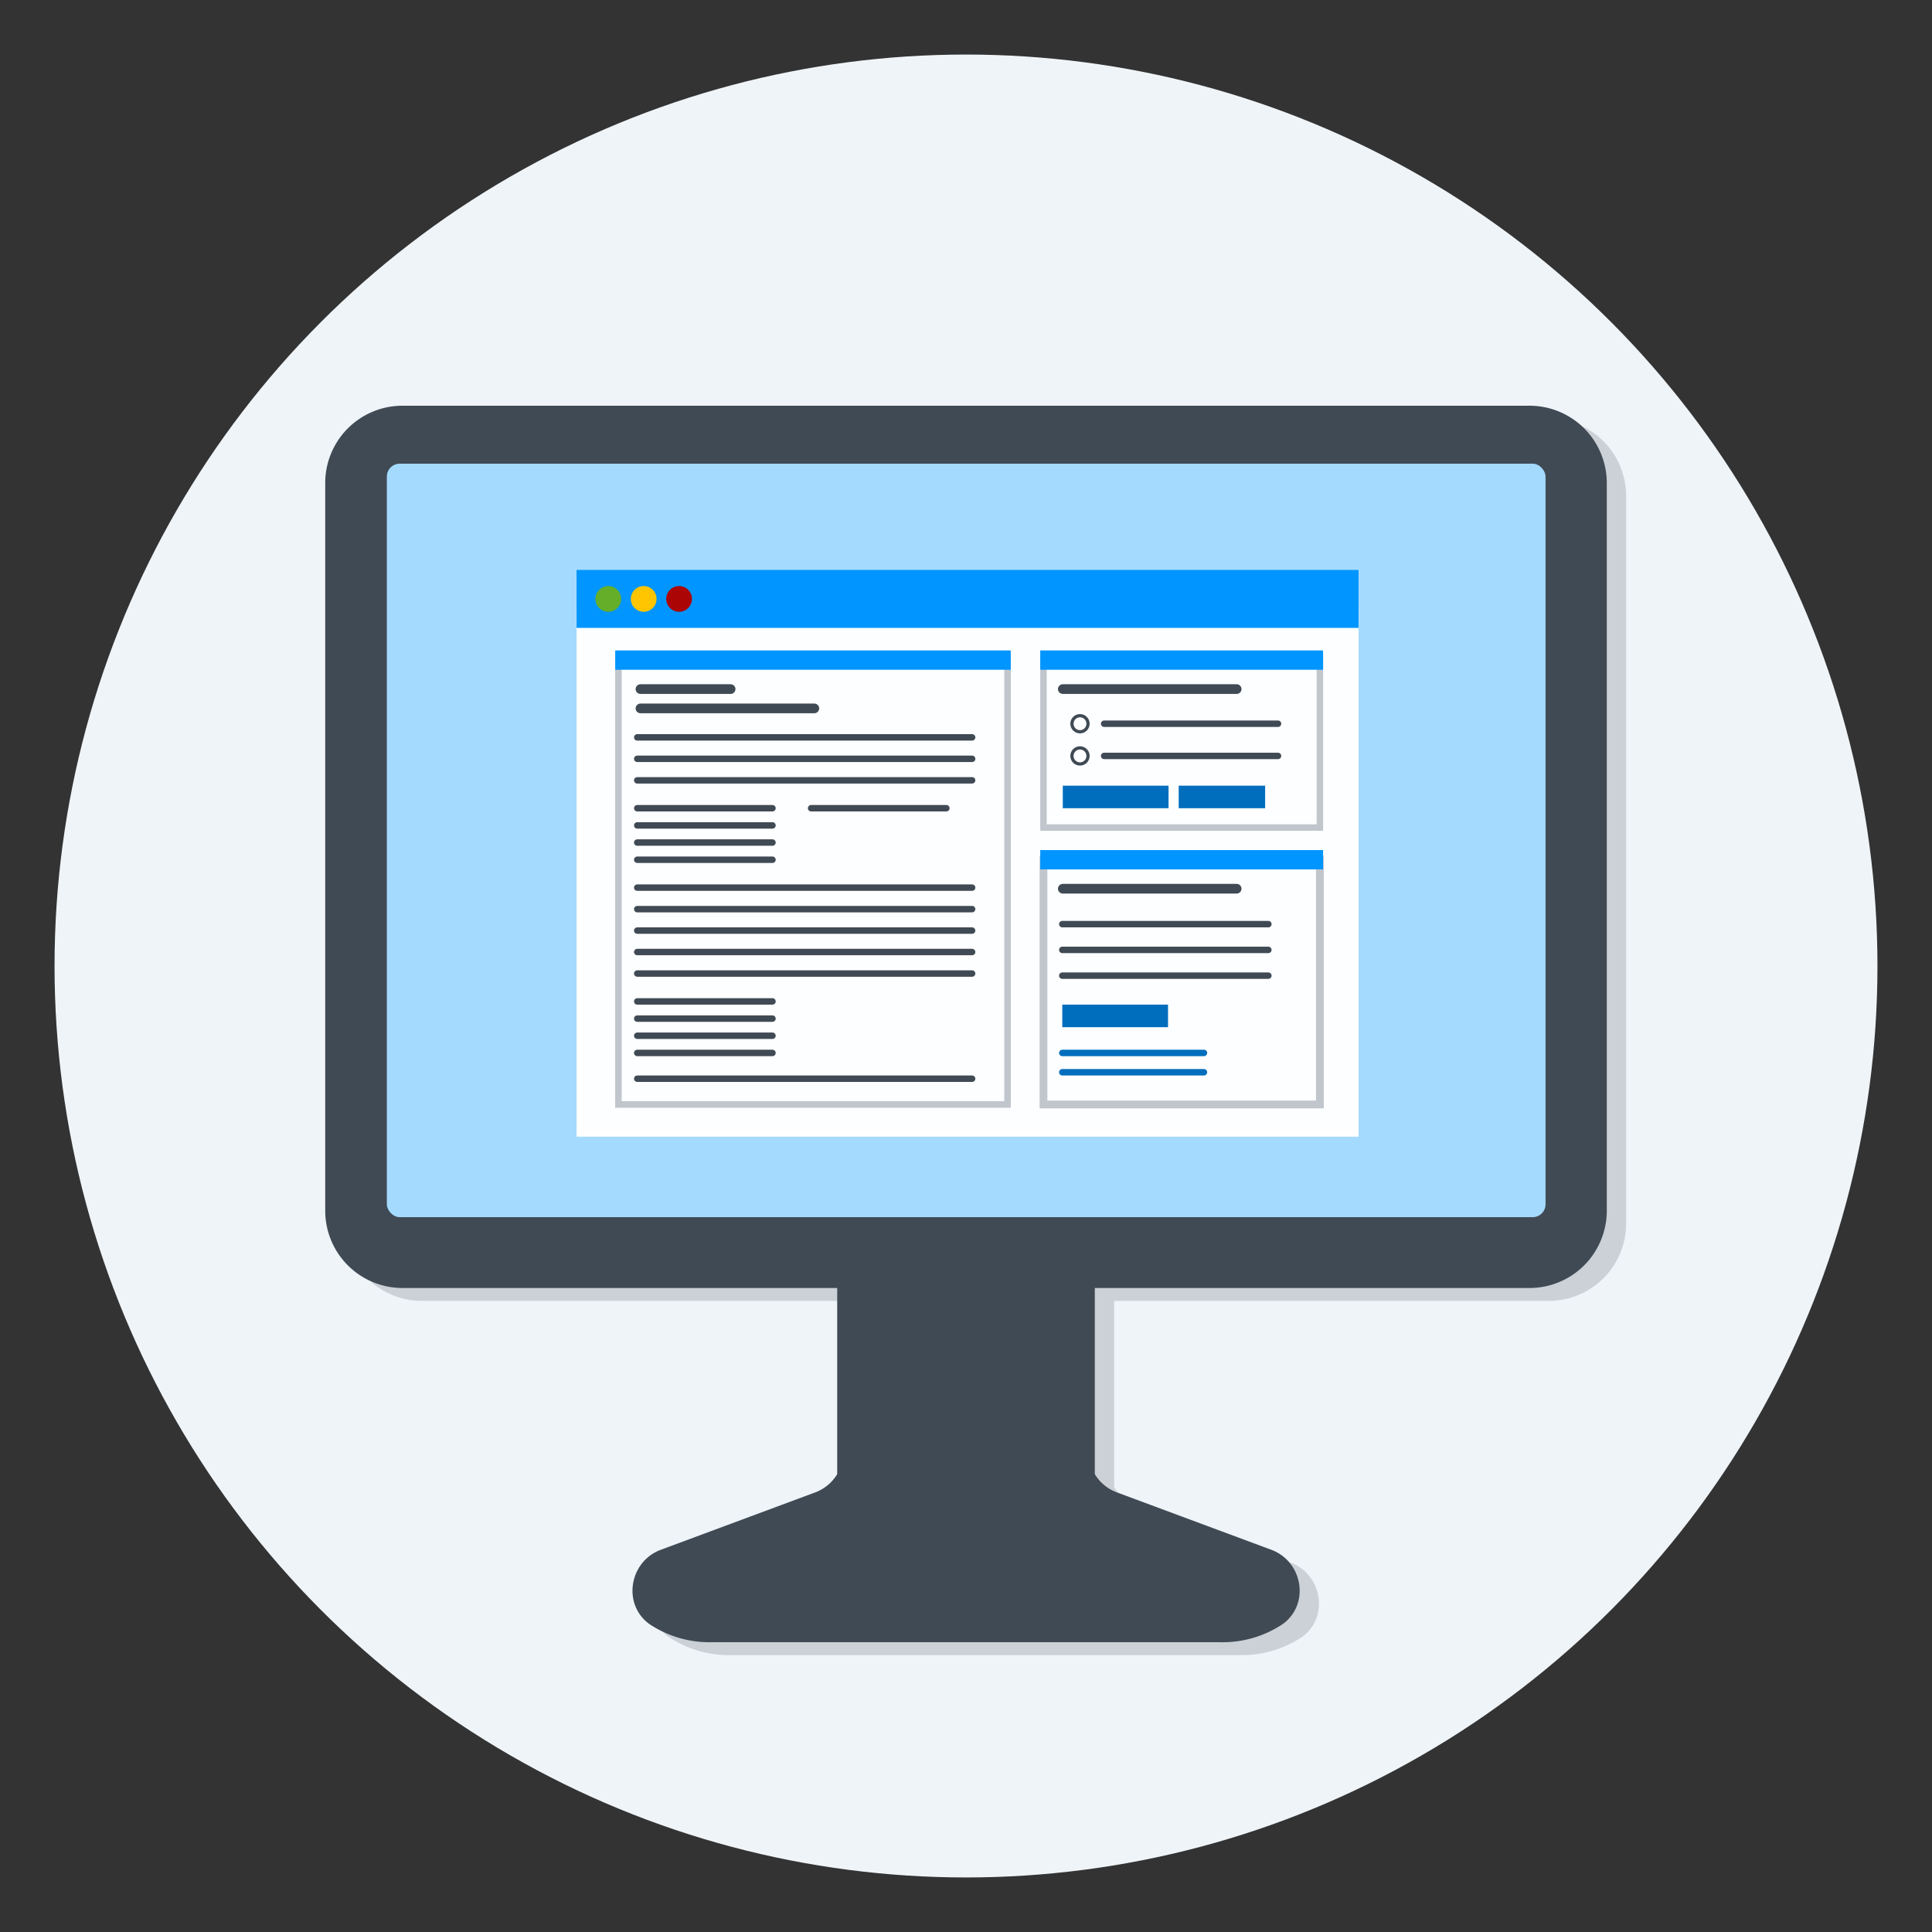 <svg xmlns="http://www.w3.org/2000/svg" viewBox="0 0 300 300"><rect x="0" y="0" width="300" height="300" fill="#333333" stroke="none"/><defs><style>.cls-1{fill:#eff4f8;}.cls-2,.cls-3{fill:#404a54;}.cls-2{opacity:0.2;}.cls-4{fill:#a5daff;}.cls-5{fill:#fcfeff;stroke:#fff;}.cls-10,.cls-11,.cls-13,.cls-14,.cls-15,.cls-16,.cls-17,.cls-5,.cls-6{stroke-miterlimit:10;}.cls-6{fill:#0095ff;stroke:#0095ff;}.cls-7{fill:#65ae29;}.cls-8{fill:#fec500;}.cls-9{fill:#ab0505;}.cls-10,.cls-11,.cls-13,.cls-14,.cls-15,.cls-16,.cls-17{fill:none;}.cls-10,.cls-11,.cls-13{stroke:#404a54;}.cls-10{stroke-width:0.5px;}.cls-11,.cls-13,.cls-15{stroke-linecap:round;}.cls-12{fill:#006ebd;}.cls-13{stroke-width:1.5px;}.cls-14,.cls-16,.cls-17{stroke:#c1c6cd;}.cls-15{stroke:#006ebd;}.cls-16{stroke-width:1.21px;}.cls-17{stroke-width:1.02px;}</style></defs><title>About_UseGuide</title><g id="About_Using_Guide" data-name="About&gt;Using Guide"><circle class="cls-1" cx="150" cy="150" r="141.53"/><g id="Computer"><path id="Monitor" class="cls-2" d="M240.5,65H65.5a12,12,0,0,0-12,12V190a12,12,0,0,0,12,12H133v28.9a6.7,6.7,0,0,1-3.39,2.83l-24,8.92c-4.9,1.82-6,8.45-1.79,11.52a16.76,16.76,0,0,0,9.78,2.83h78.82a16.78,16.78,0,0,0,9.78-2.83c4.22-3.07,3.11-9.7-1.79-11.52l-24-8.92A6.7,6.7,0,0,1,173,230.9V202h67.5a12,12,0,0,0,12-12V77A12,12,0,0,0,240.5,65Z"/><path id="Monitor-2" data-name="Monitor" class="cls-3" d="M237.5,63H62.5a12,12,0,0,0-12,12V188a12,12,0,0,0,12,12H130v28.9a6.7,6.7,0,0,1-3.39,2.83l-24,8.92c-4.9,1.82-6,8.45-1.79,11.52a16.76,16.76,0,0,0,9.78,2.83h78.82a16.78,16.78,0,0,0,9.78-2.83c4.22-3.07,3.11-9.7-1.79-11.52l-24-8.92A6.7,6.7,0,0,1,170,228.9V200h67.5a12,12,0,0,0,12-12V75A12,12,0,0,0,237.5,63Z"/><rect id="Screen" class="cls-4" x="60.07" y="72" width="179.92" height="117" rx="2" ry="2"/><g id="Browser"><rect class="cls-5" x="90.03" y="95" width="120.42" height="81"/><rect class="cls-6" x="90.03" y="89" width="120.42" height="8"/><circle class="cls-7" cx="94.45" cy="93" r="2"/><circle class="cls-8" cx="99.95" cy="93" r="2"/><circle class="cls-9" cx="105.45" cy="93" r="2"/><g id="Downloads"><circle class="cls-10" cx="167.7" cy="112.38" r="1.25"/><line class="cls-11" x1="171.45" y1="112.38" x2="198.45" y2="112.38"/><circle class="cls-10" cx="167.7" cy="117.38" r="1.25"/><line class="cls-11" x1="171.45" y1="117.38" x2="198.45" y2="117.38"/><rect class="cls-12" x="165.03" y="122" width="16.42" height="3.5"/><line class="cls-13" x1="165.03" y1="107" x2="192.03" y2="107"/><rect class="cls-14" x="162.03" y="102.5" width="42.92" height="26"/><rect class="cls-6" x="162.03" y="101.5" width="42.92" height="2"/><rect class="cls-12" x="183.03" y="122" width="13.42" height="3.5"/></g><g id="Ebid"><line class="cls-11" x1="164.95" y1="143.5" x2="196.95" y2="143.5"/><line class="cls-11" x1="164.95" y1="147.5" x2="196.95" y2="147.5"/><line class="cls-11" x1="164.95" y1="151.5" x2="196.95" y2="151.5"/><line class="cls-15" x1="164.95" y1="163.5" x2="186.95" y2="163.5"/><line class="cls-15" x1="164.95" y1="166.5" x2="186.95" y2="166.5"/><rect class="cls-12" x="164.95" y="156" width="16.42" height="3.5"/><line class="cls-13" x1="165.03" y1="138" x2="192.03" y2="138"/><rect class="cls-16" x="162.03" y="133.5" width="42.92" height="38"/><rect class="cls-6" x="162.03" y="132.5" width="42.92" height="2"/></g><g id="Notice"><rect class="cls-17" x="96.03" y="102.74" width="60.42" height="68.76"/><rect class="cls-6" x="96.03" y="101.5" width="60.42" height="2"/><line class="cls-13" x1="99.45" y1="110" x2="126.45" y2="110"/><line class="cls-13" x1="99.45" y1="107" x2="113.45" y2="107"/><line class="cls-11" x1="98.95" y1="114.5" x2="150.95" y2="114.5"/><line class="cls-11" x1="98.95" y1="117.83" x2="150.95" y2="117.83"/><line class="cls-11" x1="98.95" y1="121.17" x2="150.95" y2="121.17"/><line class="cls-11" x1="98.95" y1="125.5" x2="119.95" y2="125.5"/><line class="cls-11" x1="98.95" y1="128.17" x2="119.95" y2="128.17"/><line class="cls-11" x1="98.95" y1="130.83" x2="119.95" y2="130.83"/><line class="cls-11" x1="98.95" y1="133.5" x2="119.95" y2="133.5"/><line class="cls-11" x1="98.95" y1="144.5" x2="150.95" y2="144.5"/><line class="cls-11" x1="98.95" y1="147.83" x2="150.95" y2="147.83"/><line class="cls-11" x1="98.95" y1="151.17" x2="150.95" y2="151.17"/><line class="cls-11" x1="98.95" y1="155.5" x2="119.95" y2="155.5"/><line class="cls-11" x1="98.95" y1="158.17" x2="119.95" y2="158.17"/><line class="cls-11" x1="98.95" y1="160.83" x2="119.95" y2="160.83"/><line class="cls-11" x1="98.95" y1="163.5" x2="119.95" y2="163.5"/><line class="cls-11" x1="98.95" y1="141.17" x2="150.95" y2="141.17"/><line class="cls-11" x1="98.95" y1="137.83" x2="150.95" y2="137.83"/><line class="cls-11" x1="98.95" y1="167.5" x2="150.95" y2="167.5"/><line class="cls-11" x1="125.95" y1="125.5" x2="146.95" y2="125.5"/></g></g></g></g></svg>